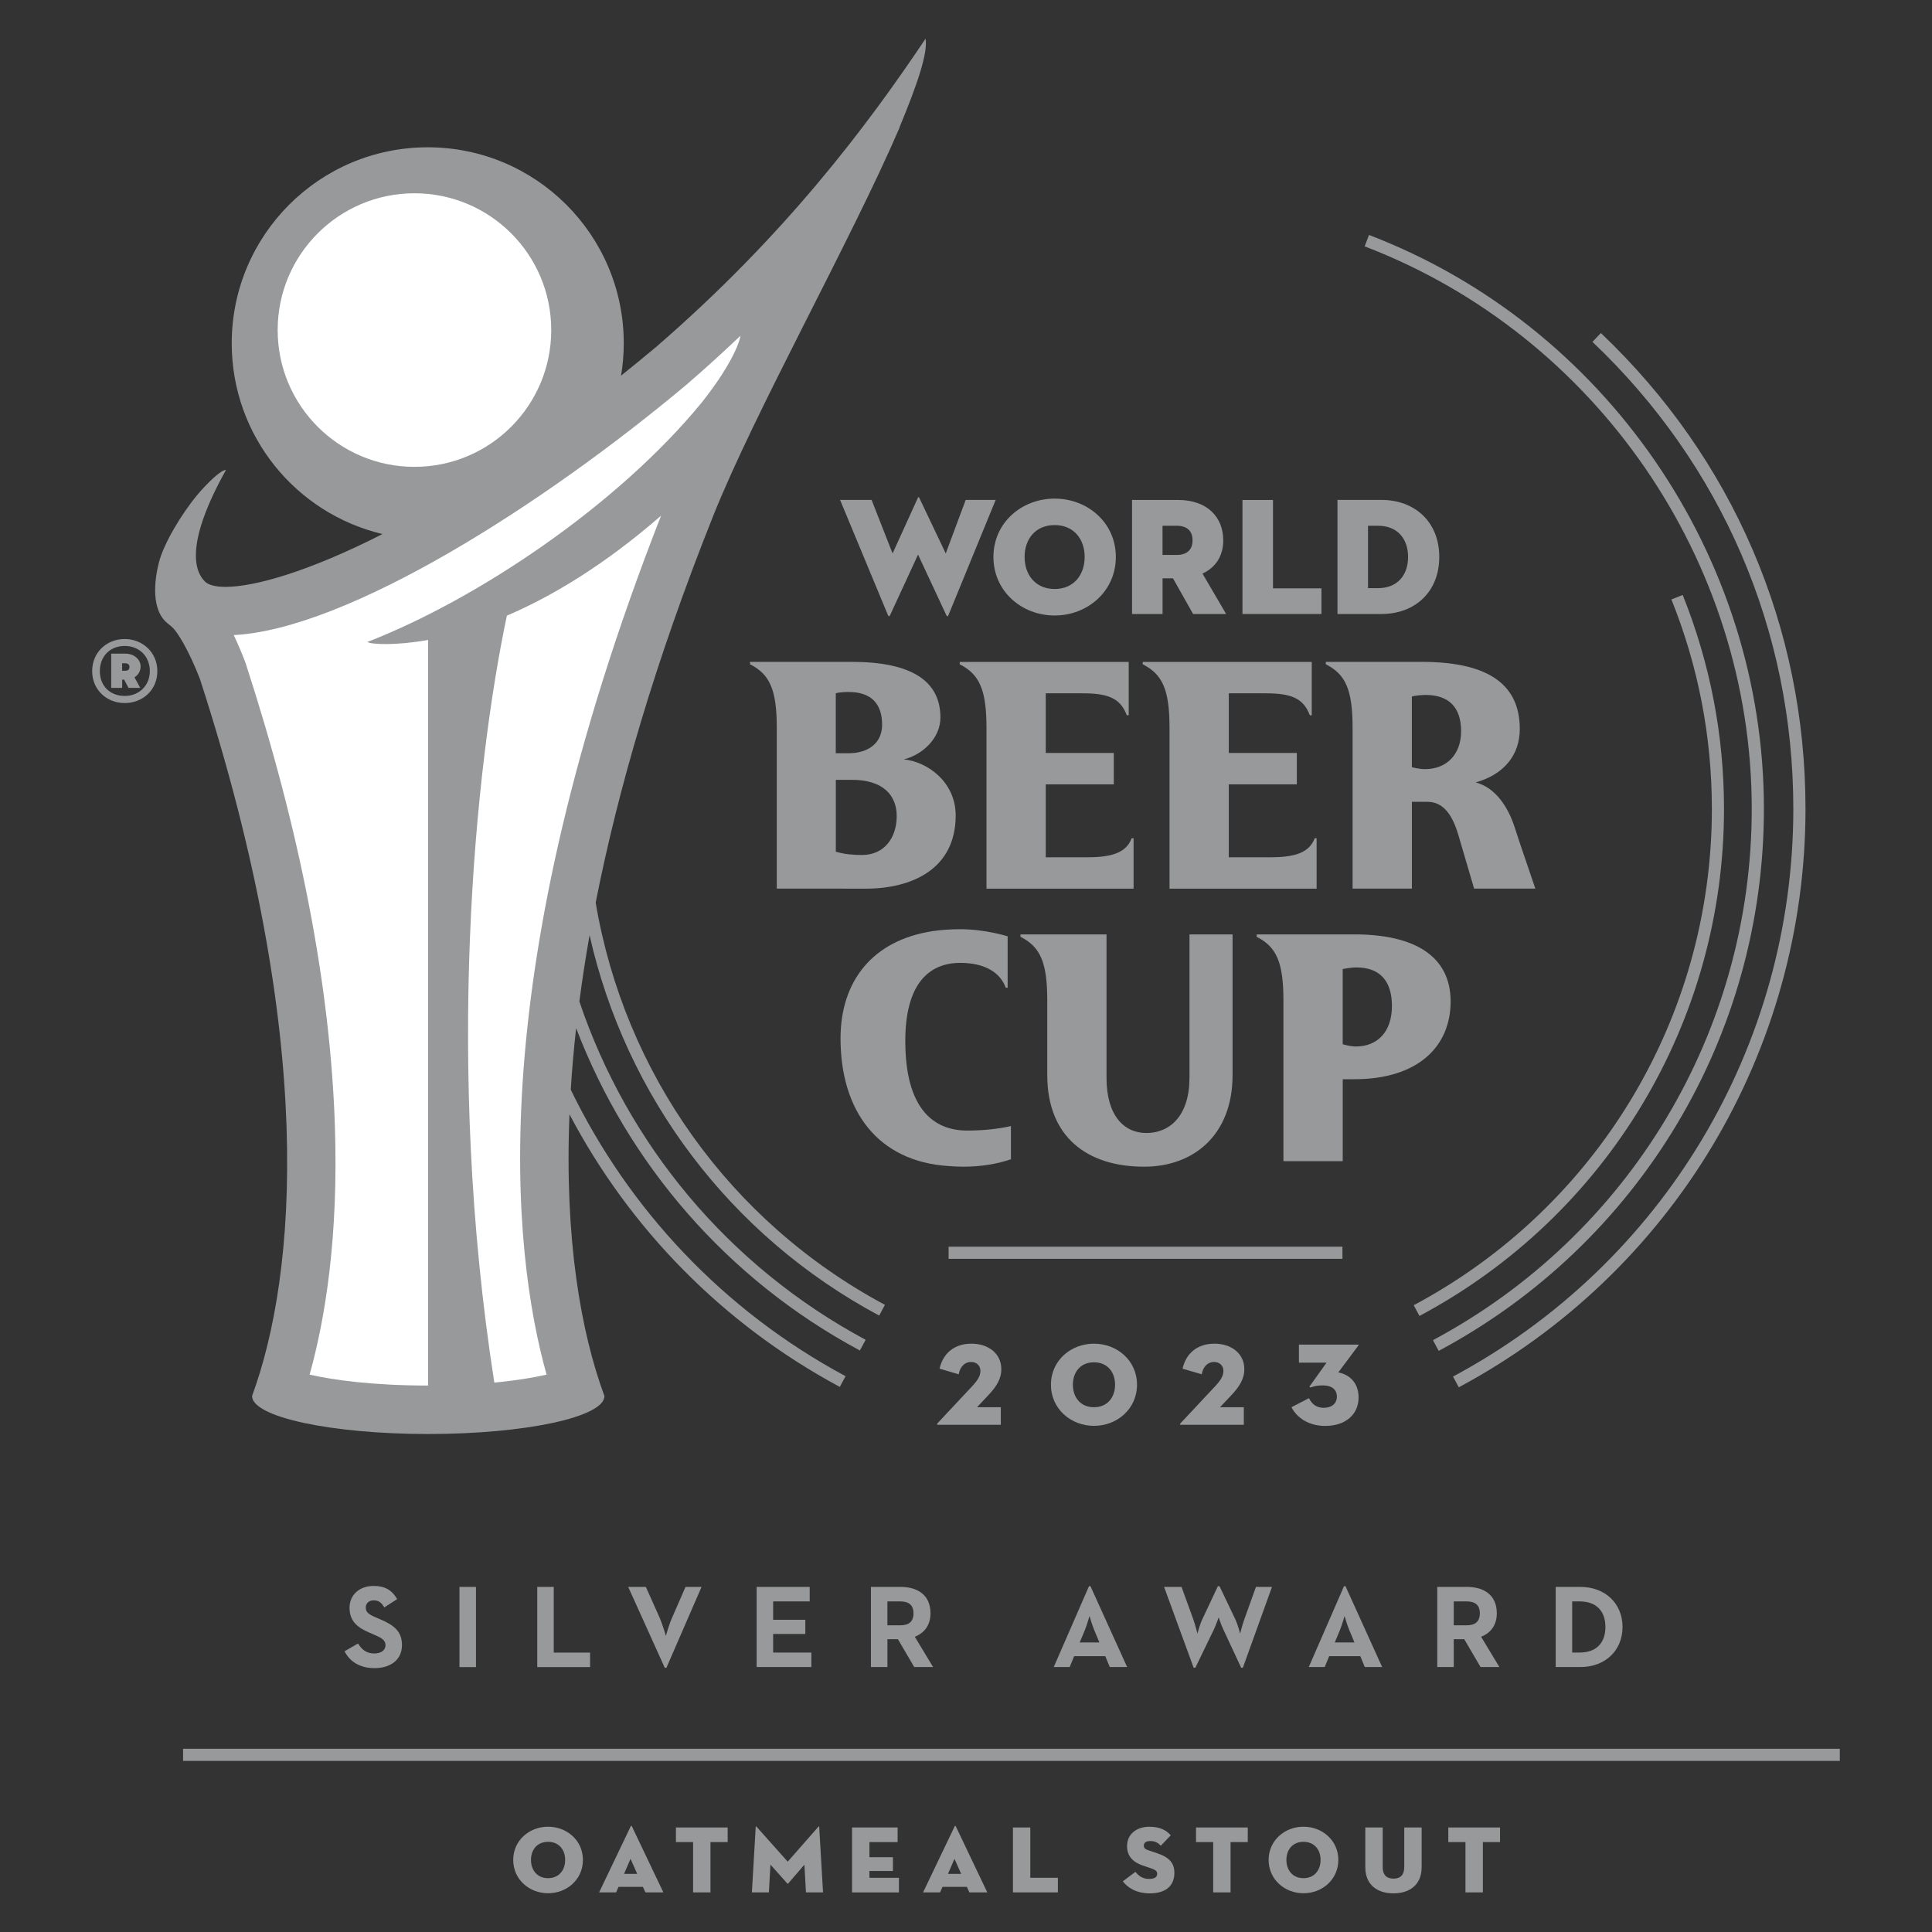 <?xml version="1.0" encoding="UTF-8"?> <svg xmlns="http://www.w3.org/2000/svg" width="500" height="500" viewBox="0 0 500 500"><rect x="0" y="0" width="500" height="500" fill="#333333" stroke="none"/><defs><style> .cls-1, .cls-2 { fill: #fff; } .cls-2 { opacity: 0; } .cls-3 { fill: #97999a; } </style></defs><g id="Layer_2" data-name="Layer 2"><rect class="cls-2" width="500" height="500"></rect></g><g id="Layer_6" data-name="Layer 6"><g><g><g><g><path class="cls-3" d="M377.53,359.03l-1.49-2.78c54.32-29.09,88.07-85.4,88.07-146.94,0-46.11-18.46-89.02-51.98-120.83l2.17-2.29c34.15,32.41,52.96,76.13,52.96,123.12,0,62.7-34.38,120.07-89.73,149.72Z"></path><path class="cls-3" d="M372.34,349.61l-1.49-2.78c50.89-27.2,82.5-79.89,82.5-137.51,0-64.14-40.26-122.63-100.18-145.56l1.13-2.95c61.13,23.39,102.2,83.07,102.2,148.5,0,58.79-32.25,112.54-84.16,140.29Z"></path><path class="cls-3" d="M367.35,340.57l-1.48-2.78c47.59-25.38,77.16-74.6,77.16-128.47,0-18.66-3.52-36.89-10.47-54.18l2.92-1.17c7.09,17.67,10.69,36.29,10.69,55.35,0,55.03-30.2,105.32-78.82,131.25Z"></path></g><g><g><g><g><path class="cls-3" d="M257.68,129.38l-12.24,29.86c-.13.35-.35.35-.52,0l-7.33-15.71-7.25,15.71c-.13.3-.39.3-.52,0l-12.41-29.86h8.16l5.43,13.85,6.55-14.41c.09-.22.26-.22.35,0l6.86,14.41,5.16-13.85h7.77Z"></path><path class="cls-3" d="M257.1,144.14c0-8.9,7.33-15.1,15.84-15.1s15.84,6.21,15.84,15.1-7.33,15.15-15.84,15.15-15.84-6.25-15.84-15.15ZM280.71,144.14c0-4.64-2.82-8.25-7.77-8.25s-7.77,3.6-7.77,8.25,2.82,8.29,7.77,8.29,7.77-3.65,7.77-8.29Z"></path><path class="cls-3" d="M308.77,158.9l-5.21-9.24h-2.69v9.24h-7.9v-29.51h11.93c7.51,0,11.68,4.43,11.68,10.46,0,3.9-1.87,6.99-5.38,8.59l6.12,10.46h-8.55ZM304.51,143.62c2.69,0,4.12-1.35,4.12-3.78s-1.43-3.78-4.12-3.78h-3.65v7.55h3.65Z"></path><path class="cls-3" d="M341.99,158.9h-20.44v-29.51h7.9v22.87h12.54v6.64Z"></path><path class="cls-3" d="M346.14,129.38h11.41c8.51,0,14.93,5.6,14.93,14.76s-6.42,14.76-14.93,14.76h-11.41v-29.51ZM356.69,152.21c4.77,0,7.72-3.17,7.72-8.07s-2.95-8.07-7.72-8.07h-2.65v16.14h2.65Z"></path></g><g><path class="cls-3" d="M218.32,229.99h5.7c11.91,0,23.31-5.03,23.31-18.95,0-8.72-7.38-13.92-13.42-14.51,5.03-1.26,9.47-5.62,9.47-10.82,0-9.47-7.46-14.42-22.98-14.42h-26.3v.62c5.13,2.6,6.93,6.59,6.93,16.48v41.59h17.27ZM216.31,179.43c1.01-.34,2.93-.34,3.35-.34,5.7,0,8.63,2.93,8.63,8.47,0,4.78-3.61,7.38-8.72,7.38h-3.27v-15.51ZM216.31,201.82h4.19c7.97,0,11.57,3.94,11.57,9.39s-3.1,10.06-8.97,10.06c-2.1,0-4.61-.17-6.71-.84l-.08.08v-18.7Z"></path><path class="cls-3" d="M255.3,188.4v41.59h38.07v-13.05h-.5c-1.4,3.74-5.14,4.92-11.41,4.92h-10.82v-18.87h17.61v-8.13h-17.61v-15.43h9.56c6.35,0,9.74,1.14,11.4,5.67h.51v-13.8h-43.74v.62c5.13,2.6,6.93,6.59,6.93,16.48Z"></path><path class="cls-3" d="M302.67,188.4v41.59h38.07v-13.05h-.5c-1.4,3.74-5.14,4.92-11.41,4.92h-10.82v-18.87h17.61v-8.13h-17.61v-15.43h9.56c6.35,0,9.74,1.14,11.4,5.67h.51v-13.8h-43.74v.62c5.13,2.6,6.93,6.59,6.93,16.48Z"></path><path class="cls-3" d="M391.98,214.06c-1.68-5.2-4.95-10.23-10.06-11.57,7.38-2.1,11.4-7.13,11.4-13.84,0-12.24-9.22-17.36-25.41-17.36h-24.79v.62c5.13,2.6,6.93,6.59,6.93,16.48v41.59h15.35v-22.47h3.94c3.52,0,6.2,2.27,8.05,8.47,1.34,4.7,2.77,9.31,4.11,14h15.85c-1.76-5.28-3.69-10.65-5.37-15.93ZM368.83,199.05c-1.68,0-3.44-.5-3.44-.5v-18.28c1.09-.34,3.1-.42,3.52-.42,6.12,0,9.22,3.27,9.22,9.39s-3.86,9.81-9.31,9.81Z"></path><path class="cls-3" d="M260.79,242.32s-5.79-1.84-12.24-1.84c-2.6,0-4.95.17-7.21.5-15.76,2.43-23.81,13.16-23.81,27.75,0,18.78,9.64,31.86,27.92,33.04,1.17.08,2.43.17,3.77.17,4.86,0,9.06-.76,12.41-1.93v-8.59c-3.27.76-7.38,1.17-11.32,1.17-8.8,0-16.02-5.75-16.02-23.19,0-14.17,5.62-20.21,14.25-20.21,6.29,0,10.32,2.47,11.75,6.43h.49v-13.3Z"></path><path class="cls-3" d="M307.83,278.97c0,9.64-4.95,14.25-11.15,14.25-5.87,0-10.31-4.61-10.31-14.25v-37.15h-22.27v.62c5.13,2.6,6.93,6.59,6.93,16.48v19.29c0,16.1,10.4,23.73,25.07,23.73,12.83,0,22.89-8.22,22.89-23.73v-36.39h-11.15v37.15Z"></path><path class="cls-3" d="M350.51,241.82h-25.29v.62c5.13,2.6,6.93,6.59,6.93,16.48v41.59h15.35v-21.21h3.02c16.35,0,24.9-8.39,24.9-20.12s-9.31-17.36-24.9-17.36ZM350.93,270.83c-1.68,0-3.44-.59-3.44-.59v-19.45s2.1-.42,3.52-.42c6.12,0,9.22,3.52,9.22,9.98,0,6.79-3.86,10.48-9.31,10.48Z"></path></g></g><rect class="cls-3" x="245.5" y="322.64" width="101.92" height="3.15"></rect></g><g><g><path class="cls-3" d="M232.76,33.02c4.87-11.71,7.37-19.39,6.78-23.02-15.03,22.44-36.28,50.86-69.75,79.8-3.07,2.57-6.08,5.03-9.06,7.42.45-2.72.7-5.52.7-8.37,0-28.02-22.71-50.73-50.73-50.73s-50.73,22.71-50.73,50.73c0,23.99,16.65,44.07,39.02,49.36-19.13,9.75-33.17,13.67-40.61,13.67-2.54,0-4.31-.45-5.25-1.29-3.22-3.05-4.77-10.81,5.35-28.96-1.28-.09-4.89,3.46-7.34,6.35-4.24,5.1-8.8,12.74-10.03,17.64-1.77,7.07-1.06,12.6,1.79,15.29.45.43.94.8,1.43,1.18h-.04c1.63,1.19,4.74,6.65,7.42,13.54,30.24,93.06,25.11,154.1,13.52,185.66,0,5.43,20.42,9.83,45.6,9.83s45.6-4.4,45.6-9.83c-6.06-16.36-10.37-40.58-9.05-72.9,15.49,29.41,39.52,54.19,69.96,70.54l1.49-2.77c-31.55-16.95-56.07-43.13-71.12-74.15.32-5.12.78-10.43,1.39-15.93,13.43,35.13,39.08,65.01,73.44,83.43l1.49-2.77c-35.55-19.07-61.62-50.62-74.09-87.56.72-5.54,1.6-11.26,2.64-17.16,9.36,41.63,36.29,77.77,74.95,98.45l1.49-2.78c-40.21-21.51-67.44-60.11-74.86-104.09,5.72-29.04,15.34-62.3,30.35-99.93,10.89-27.31,35.73-71.42,48.3-100.65Z"></path><circle class="cls-1" cx="107.26" cy="85.42" r="35.4"></circle></g><path class="cls-1" d="M177.99,99.28s-.1.08-.14.12c-37.67,31.59-88.03,63.45-117.36,64.96.97,2.03,1.93,4.27,2.88,6.73.09.22.16.44.24.67,14.08,43.32,21.84,83.48,23.05,119.34.99,28.95-2.49,50.18-6.53,64.65,6.04,1.39,16.38,2.83,30.66,2.83v-192.96c-8.29,1.48-14.65,1.18-15.72.53,28.46-11.07,64.58-35.24,86.46-61.88,6.68-8.39,9.69-14.71,10.09-17.37-4.32,4.11-8.86,8.25-13.64,12.38Z"></path><path class="cls-1" d="M127.93,357.81c5.72-.54,10.26-1.3,13.52-2.06-8.97-32.14-16.86-103.51,29.63-222.29-14.91,12.97-28.46,20.97-39.9,25.87-8.3,39.29-16.08,116.41-3.25,198.48Z"></path></g></g></g><path class="cls-3" d="M23.85,173.69c0-4.88,3.78-8.31,8.41-8.31s8.46,3.43,8.46,8.31-3.78,8.26-8.46,8.26-8.41-3.48-8.41-8.26ZM38.78,173.69c0-3.88-2.79-6.52-6.52-6.52s-6.42,2.64-6.42,6.52,2.69,6.42,6.42,6.42,6.52-2.69,6.52-6.42ZM36.3,178.02h-3.04l-1.14-2.14h-.5v2.14h-2.84v-8.86h3.63c2.49,0,3.98,1.69,3.98,3.28,0,1.25-.6,2.24-1.59,2.84l1.49,2.74ZM32.36,173.59c.5,0,1.15-.1,1.15-.99,0-.75-.65-.95-1.15-.95h-.75v1.94h.75Z"></path></g><g><path class="cls-3" d="M89.18,427.34l3.48-2.01c.91,1.49,2.1,2.59,4.21,2.59,1.77,0,2.9-.88,2.9-2.1,0-1.46-1.16-1.98-3.11-2.84l-1.07-.46c-3.08-1.31-5.13-2.96-5.13-6.44,0-3.21,2.44-5.64,6.25-5.64,2.72,0,4.67.94,6.07,3.42l-3.33,2.14c-.73-1.31-1.52-1.83-2.75-1.83s-2.04.79-2.04,1.83c0,1.28.79,1.8,2.62,2.59l1.07.46c3.63,1.55,5.68,3.14,5.68,6.71,0,3.84-3.02,5.95-7.08,5.95s-6.53-1.89-7.78-4.36Z"></path><path class="cls-3" d="M118.91,410.69h4.27v20.75h-4.27v-20.75Z"></path><path class="cls-3" d="M139.04,410.69h4.27v17h9.4v3.75h-13.67v-20.75Z"></path><path class="cls-3" d="M162.57,410.69h4.58l3.57,7.99c.73,1.68,1.53,4.42,1.62,4.7.03-.15.79-2.93,1.59-4.7l3.48-7.99h4.15l-9.09,20.93h-.43l-9.46-20.93Z"></path><path class="cls-3" d="M195.82,410.69h13.73v3.75h-9.46v4.76h8.33v3.66h-8.33v4.82h9.89v3.75h-14.16v-20.75Z"></path><path class="cls-3" d="M225.4,410.69h7.69c4.24,0,7.72,1.98,7.72,6.83,0,3.14-1.65,5.13-4.06,6.07l4.73,7.84h-4.88l-4.21-7.2h-2.72v7.2h-4.27v-20.75ZM232.96,420.63c2.1,0,3.45-.82,3.45-3.11s-1.4-3.08-3.45-3.08h-3.3v6.19h3.3Z"></path><path class="cls-3" d="M281.84,410.5h.37l9.49,20.93h-4.49l-1.16-2.81h-8.06l-1.16,2.81h-4.12l9.12-20.93ZM284.52,425.06l-1.31-3.14c-.58-1.37-1.19-3.48-1.25-3.69-.03.09-.64,2.26-1.22,3.69l-1.31,3.14h5.1Z"></path><path class="cls-3" d="M301.26,410.69h4.52l3.02,8.33c.49,1.37,1.04,3.54,1.1,3.75.03-.12.61-2.38,1.28-3.75l4-8.51h.43l4.06,8.51c.64,1.34,1.22,3.54,1.28,3.75.03-.12.58-2.35,1.1-3.75l2.99-8.33h4.15l-7.54,20.93h-.43l-4.67-10.01c-.52-1.1-1.1-2.87-1.16-3.05-.03.09-.67,1.92-1.19,3.05l-4.85,10.01h-.43l-7.66-20.93Z"></path><path class="cls-3" d="M347.84,410.5h.37l9.49,20.93h-4.49l-1.16-2.81h-8.06l-1.16,2.81h-4.12l9.12-20.93ZM350.53,425.06l-1.31-3.14c-.58-1.37-1.19-3.48-1.25-3.69-.03.09-.64,2.26-1.22,3.69l-1.31,3.14h5.1Z"></path><path class="cls-3" d="M371.96,410.69h7.69c4.24,0,7.72,1.98,7.72,6.83,0,3.14-1.65,5.13-4.06,6.07l4.73,7.84h-4.88l-4.21-7.2h-2.72v7.2h-4.27v-20.75ZM379.53,420.63c2.1,0,3.45-.82,3.45-3.11s-1.4-3.08-3.45-3.08h-3.3v6.19h3.3Z"></path><path class="cls-3" d="M402.61,410.69h6.38c6.37,0,10.92,4.24,10.92,10.37s-4.52,10.37-10.92,10.37h-6.38v-20.75ZM408.77,427.68c4.61,0,6.71-2.75,6.71-6.62s-2.11-6.62-6.71-6.62h-1.89v13.24h1.89Z"></path></g><rect class="cls-3" x="47.38" y="452.58" width="428.76" height="3.14"></rect><g><path class="cls-3" d="M132.82,481.35c0-5.06,4.18-8.6,9.02-8.6s9.02,3.53,9.02,8.6-4.17,8.62-9.02,8.62-9.02-3.56-9.02-8.62ZM146.26,481.35c0-2.64-1.6-4.69-4.42-4.69s-4.42,2.05-4.42,4.69,1.61,4.72,4.42,4.72,4.42-2.07,4.42-4.72Z"></path><path class="cls-3" d="M159.45,489.75h-4.4l8.18-17.1c.07-.17.22-.17.3,0l8.15,17.1h-4.65l-.64-1.43s-6.32,0-6.32,0l-.62,1.43ZM163.18,481.06l-1.68,3.9h3.41l-1.73-3.9Z"></path><path class="cls-3" d="M179.38,476.73h-4.45v-3.78h13.39v3.78h-4.45v13.02h-4.5v-13.02Z"></path><path class="cls-3" d="M195.58,472.78c.02-.17.12-.15.22-.02l8.06,9.04,7.93-9.04c.1-.12.2-.15.22.02l.99,16.97h-4.42l-.4-7.17-4.2,4.87c-.08.07-.15.07-.22,0l-4.37-4.89-.4,7.19h-4.4l.99-16.97Z"></path><path class="cls-3" d="M220.52,472.95h11.78v3.78h-7.29v3.91h6.08v3.58h-6.08v1.76h7.63v3.78h-12.13v-16.8Z"></path><path class="cls-3" d="M243.29,489.75h-4.4l8.18-17.1c.07-.17.22-.17.29,0l8.15,17.1h-4.64l-.64-1.43s-6.32,0-6.32,0l-.62,1.43ZM247.02,481.06l-1.68,3.9h3.41l-1.73-3.9Z"></path><path class="cls-3" d="M262.14,472.95h4.5v13.02h7.14v3.78h-11.63v-16.8Z"></path><path class="cls-3" d="M290.59,486.88l3.26-2.45c.81,1.01,1.83,1.83,3.51,1.83,1.33,0,2.12-.4,2.12-1.33,0-.72-.54-1.06-1.65-1.43l-1.98-.67c-2.45-.81-4.17-2.3-4.17-5.06,0-3.31,2.74-5.01,5.73-5.01s4.59,1.06,5.58,2.22l-2.57,2.69c-.69-.72-1.43-1.21-2.77-1.21-1.09,0-1.63.5-1.63,1.16s.37.96,1.19,1.24l2.22.74c3.36,1.11,4.5,2.72,4.5,5.09,0,3.09-1.93,5.31-6.37,5.31-3.78,0-5.93-1.73-6.97-3.12Z"></path><path class="cls-3" d="M313.98,476.73h-4.45v-3.78h13.39v3.78h-4.45v13.02h-4.5v-13.02Z"></path><path class="cls-3" d="M328.32,481.35c0-5.06,4.18-8.6,9.02-8.6s9.02,3.53,9.02,8.6-4.17,8.62-9.02,8.62-9.02-3.56-9.02-8.62ZM341.76,481.35c0-2.64-1.6-4.69-4.42-4.69s-4.42,2.05-4.42,4.69,1.61,4.72,4.42,4.72,4.42-2.07,4.42-4.72Z"></path><path class="cls-3" d="M353.34,483.25v-10.3h4.5v10.25c0,1.9.89,2.99,2.79,2.99s2.79-1.09,2.79-2.99v-10.25h4.5v10.3c0,4.52-3.09,6.75-7.29,6.75s-7.29-2.22-7.29-6.75Z"></path><path class="cls-3" d="M379.27,476.73h-4.45v-3.78h13.39v3.78h-4.45v13.02h-4.5v-13.02Z"></path></g><g><path class="cls-3" d="M242.65,368.31l8.97-9.58c1.13-1.25,2.11-2.44,2.11-3.94,0-1.34-.95-2.32-2.47-2.32s-2.84,1.22-3.14,3.2l-4.97-1.46c.94-4.09,3.94-6.47,8.27-6.47s7.72,2.53,7.72,6.59c0,2.63-1.37,4.64-3.39,6.78l-2.9,3.08h6.16v4.55h-16.27c-.27,0-.33-.18-.09-.43Z"></path><path class="cls-3" d="M271.98,358.36c0-6.26,5.16-10.62,11.14-10.62s11.14,4.36,11.14,10.62-5.16,10.65-11.14,10.65-11.14-4.4-11.14-10.65ZM288.58,358.36c0-3.27-1.98-5.8-5.46-5.8s-5.46,2.53-5.46,5.8,1.98,5.83,5.46,5.83,5.46-2.56,5.46-5.83Z"></path><path class="cls-3" d="M305.54,368.31l8.97-9.58c1.13-1.25,2.11-2.44,2.11-3.94,0-1.34-.95-2.32-2.47-2.32s-2.84,1.22-3.14,3.2l-4.97-1.46c.94-4.09,3.94-6.47,8.27-6.47s7.72,2.53,7.72,6.59c0,2.63-1.37,4.64-3.39,6.78l-2.9,3.08h6.16v4.55h-16.27c-.27,0-.34-.18-.09-.43Z"></path><path class="cls-3" d="M334.22,364.19l4.55-2.35c.64,1.37,1.77,2.5,3.82,2.5s3.39-1.1,3.39-2.9-1.28-2.9-3.63-2.9c-1.31,0-2.29.21-3.05.49-.27.09-.52-.03-.33-.3l4.33-6.07h-7.14v-4.67h15.29c.15,0,.21.09.09.24l-5.19,6.95c2.71.52,5.25,2.5,5.25,6.5,0,4.36-3.36,7.35-8.64,7.35-4.33,0-7.38-2.17-8.73-4.85Z"></path></g></g></g></svg> 